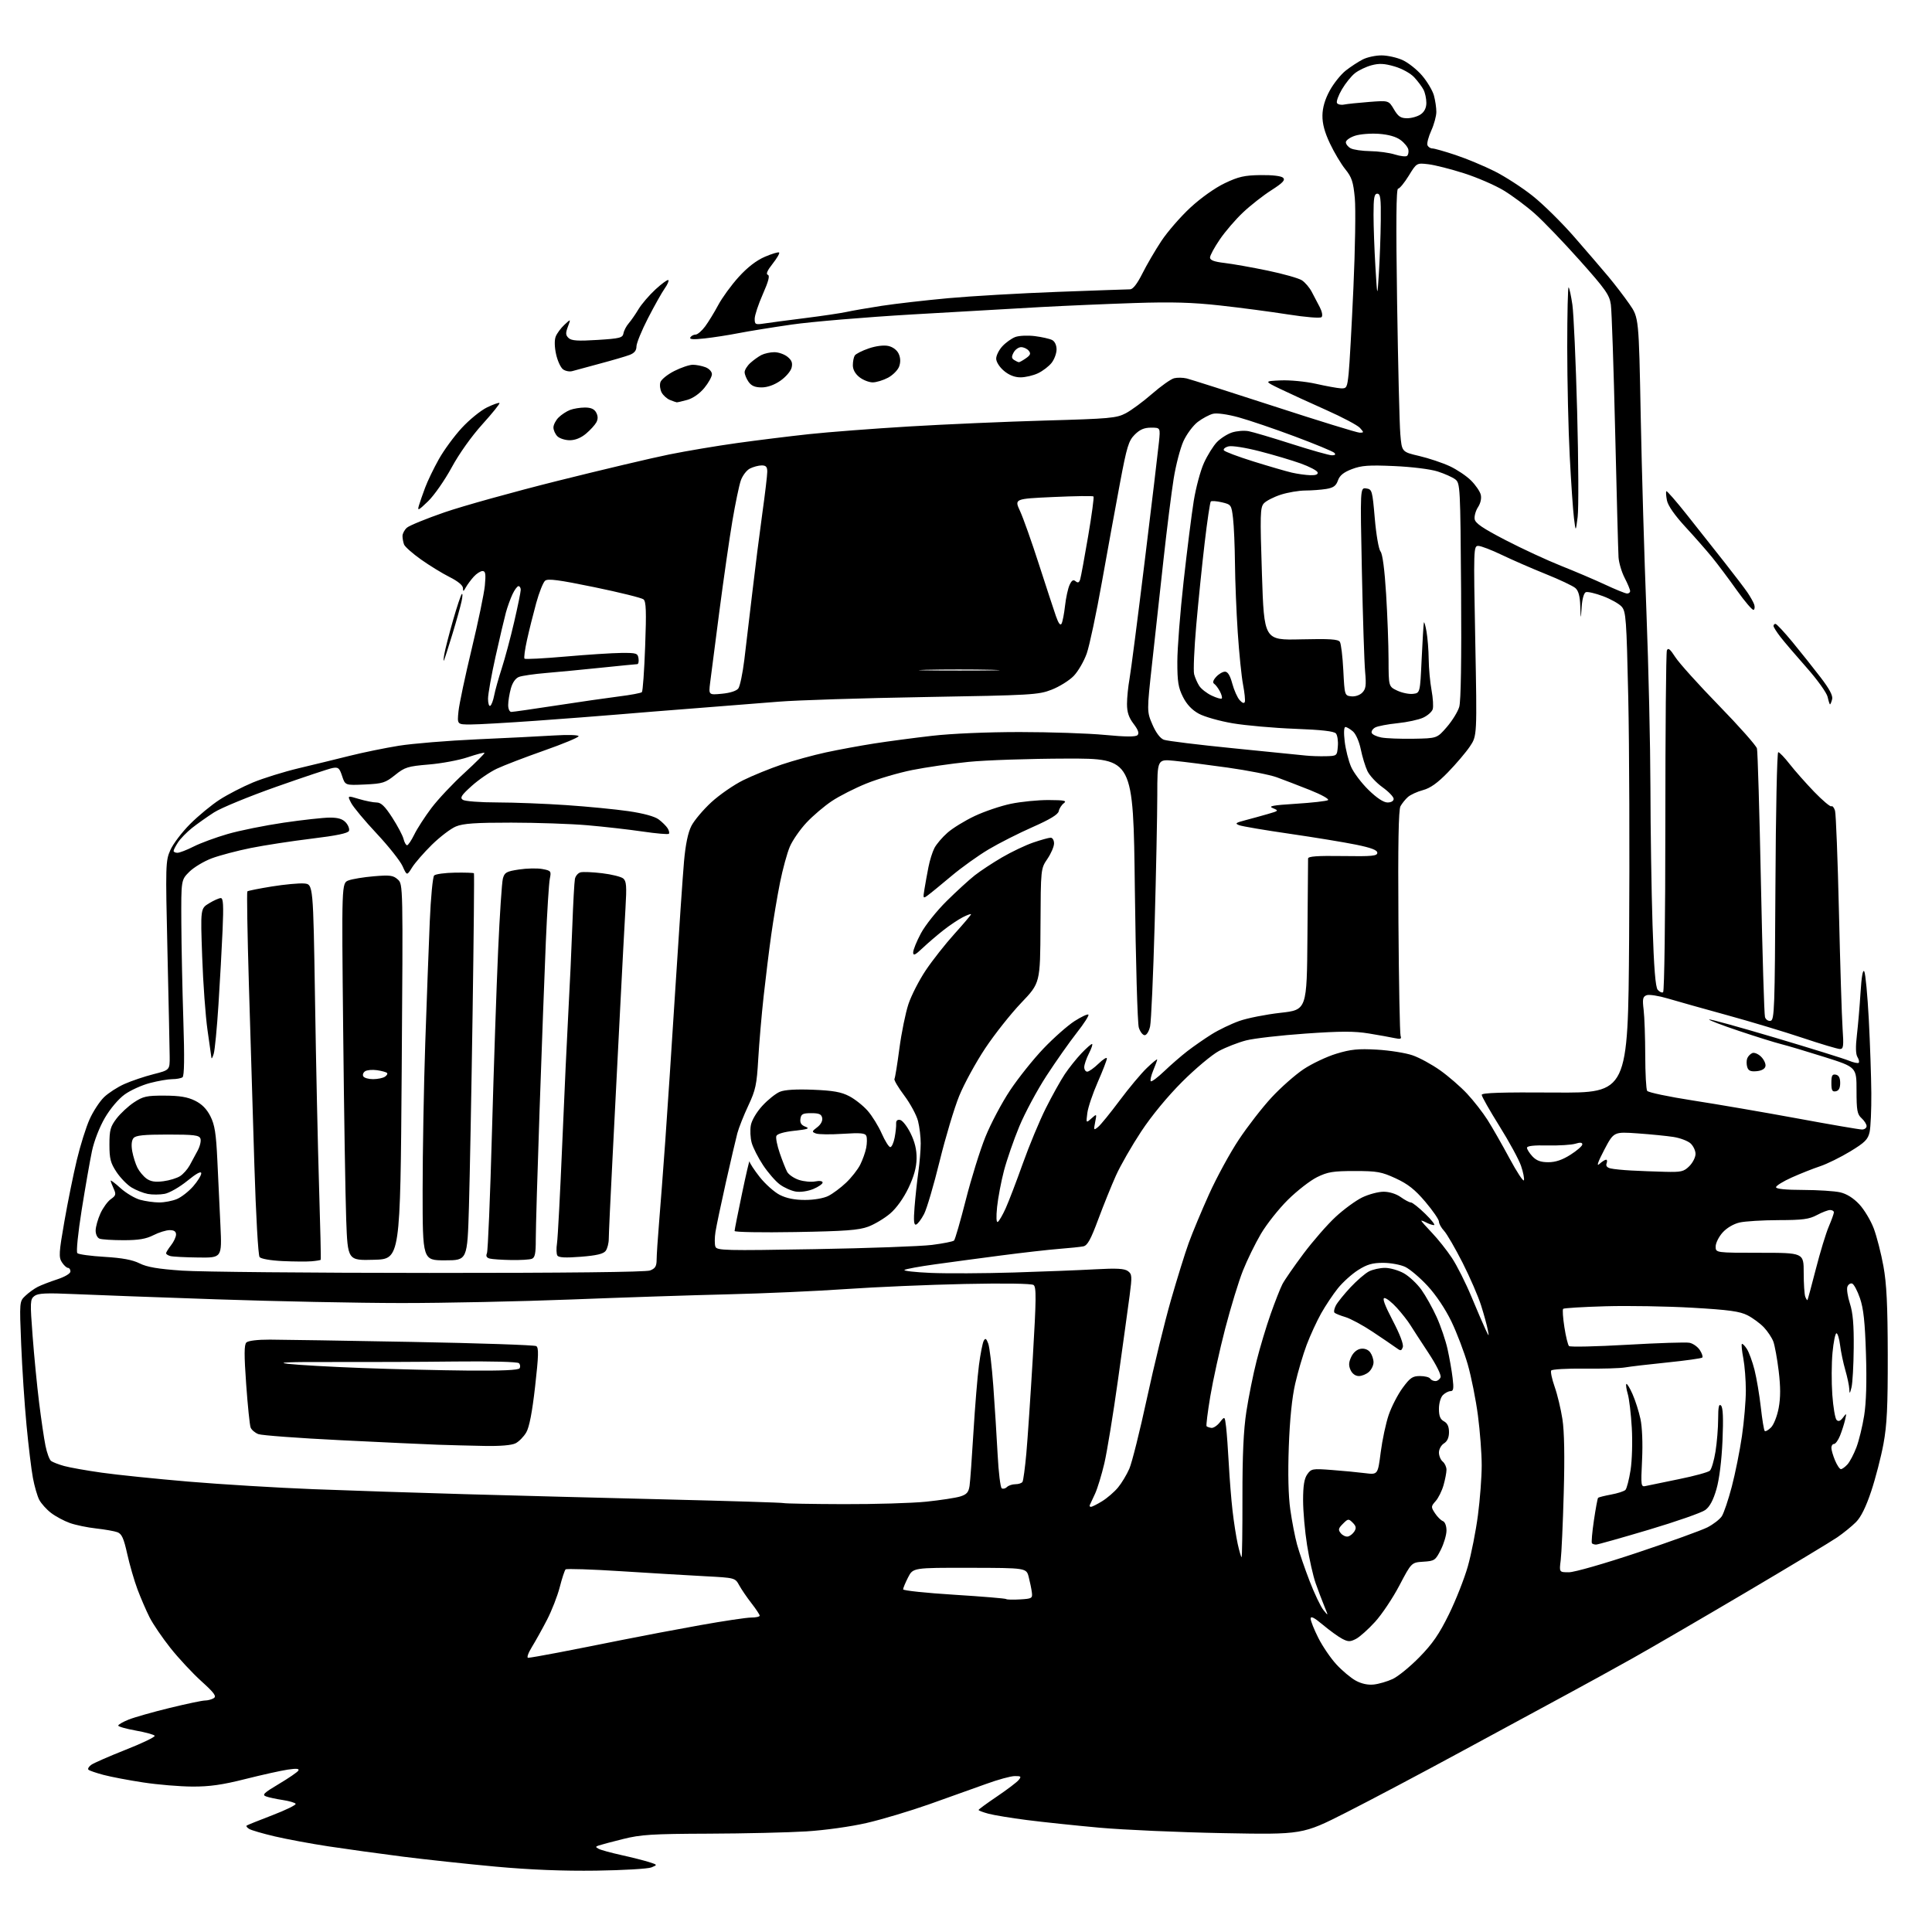 <?xml version="1.0" encoding="UTF-8" standalone="no"?>
<svg 
  version="1.1" 
  xmlns="http://www.w3.org/2000/svg" 
  xmlns:xlink="http://www.w3.org/1999/xlink" 
  xmlns:svg="http://www.w3.org/2000/svg"
  xmlns:rdf="http://www.w3.org/1999/02/22-rdf-syntax-ns#"
  xmlns:cc="http://creativecommons.org/ns#"
  xmlns:dc="http://purl.org/dc/elements/1.1/"
  viewBox="0 0 768 768"
  width="768"
  height="768"
>
<style>svg {background-color: white; }</style>"
<path stroke="none" fill="black" fill-rule="evenodd" d="M237.00,743.61C223.83,743.79 210.84,743.27 197.00,742.01C185.72,740.97 169.07,739.18 160.00,738.03C150.93,736.87 137.72,735.04 130.66,733.97C123.60,732.90 113.92,731.10 109.16,729.98C104.40,728.86 99.84,727.53 99.03,727.02C98.22,726.52 97.77,725.93 98.03,725.71C98.29,725.49 102.89,723.63 108.26,721.58C113.63,719.52 117.79,717.48 117.52,717.03C117.25,716.59 114.93,715.92 112.38,715.53C109.83,715.15 106.84,714.51 105.75,714.10C104.08,713.49 104.89,712.70 110.83,709.17C114.72,706.86 118.21,704.47 118.59,703.85C119.09,703.05 117.90,702.93 114.39,703.45C111.70,703.85 104.10,705.54 97.50,707.20C88.41,709.50 83.31,710.22 76.50,710.19C71.55,710.17 62.78,709.44 57.00,708.56C51.22,707.69 44.09,706.33 41.15,705.55C38.20,704.77 35.50,703.84 35.15,703.48C34.79,703.13 35.29,702.26 36.25,701.56C37.20,700.86 43.39,698.15 49.99,695.54C56.59,692.94 61.77,690.44 61.49,689.99C61.22,689.54 57.84,688.62 54.00,687.93C50.15,687.24 47.00,686.35 47.00,685.95C47.00,685.55 48.87,684.47 51.15,683.56C53.43,682.65 60.73,680.57 67.37,678.95C74.01,677.33 80.36,675.99 81.47,675.98C82.59,675.98 84.16,675.55 84.98,675.04C86.16,674.29 85.16,672.93 80.04,668.30C76.51,665.11 70.99,659.18 67.77,655.13C64.55,651.07 60.81,645.59 59.47,642.94C58.13,640.29 55.97,635.29 54.66,631.81C53.36,628.34 51.52,621.99 50.57,617.69C49.19,611.48 48.40,609.73 46.67,609.08C45.48,608.64 41.68,607.97 38.23,607.59C34.78,607.21 30.08,606.24 27.80,605.43C25.51,604.62 22.14,602.82 20.32,601.43C18.49,600.04 16.37,597.67 15.59,596.18C14.82,594.68 13.69,590.77 13.08,587.48C12.46,584.19 11.32,574.75 10.54,566.50C9.75,558.25 8.80,543.81 8.42,534.42C7.72,517.34 7.72,517.34 10.11,515.08C11.42,513.84 13.62,512.25 15.00,511.55C16.38,510.85 19.86,509.50 22.75,508.56C25.81,507.55 28.00,506.25 28.00,505.42C28.00,504.64 27.56,504.00 27.02,504.00C26.49,504.00 25.39,502.99 24.59,501.75C23.31,499.75 23.42,497.94 25.60,485.50C26.94,477.80 29.17,466.81 30.55,461.07C31.92,455.34 34.20,448.08 35.61,444.94C37.02,441.80 39.60,437.85 41.34,436.16C43.08,434.48 46.75,432.10 49.50,430.89C52.25,429.67 57.42,427.92 61.00,427.01C67.50,425.36 67.50,425.36 67.45,419.93C67.42,416.94 67.03,398.27 66.57,378.44C65.77,343.71 65.81,342.22 67.72,337.91C68.80,335.45 72.35,330.78 75.59,327.54C78.84,324.29 84.09,319.96 87.28,317.90C90.46,315.84 96.41,312.77 100.51,311.06C104.60,309.36 112.80,306.81 118.73,305.39C124.65,303.98 133.78,301.76 139.00,300.45C144.22,299.14 153.00,297.34 158.50,296.45C164.00,295.57 177.95,294.42 189.50,293.90C201.05,293.39 214.89,292.69 220.25,292.36C225.74,292.02 230.00,292.15 230.00,292.65C230.00,293.14 223.81,295.72 216.25,298.37C208.69,301.03 200.25,304.27 197.50,305.57C194.75,306.86 190.25,309.95 187.50,312.43C183.37,316.15 182.76,317.11 184.00,317.95C184.82,318.51 190.98,318.98 197.67,318.98C204.36,318.99 216.74,319.47 225.17,320.05C233.60,320.62 244.73,321.71 249.90,322.46C255.76,323.32 260.25,324.54 261.82,325.72C263.21,326.75 264.81,328.34 265.39,329.25C265.96,330.16 266.18,331.15 265.88,331.45C265.58,331.75 260.87,331.34 255.42,330.54C249.96,329.74 240.10,328.62 233.50,328.05C226.90,327.48 213.27,327.02 203.22,327.01C188.99,327.00 184.11,327.34 181.22,328.54C179.17,329.39 174.89,332.66 171.69,335.79C168.50,338.93 164.96,343.00 163.82,344.82C161.75,348.15 161.75,348.15 160.03,344.32C159.08,342.22 154.45,336.38 149.73,331.34C145.01,326.31 140.45,320.84 139.60,319.20C138.06,316.21 138.06,316.21 142.69,317.61C145.23,318.37 148.38,319.00 149.68,319.00C151.47,319.00 152.98,320.45 155.91,324.98C158.03,328.27 160.06,332.09 160.41,333.48C160.75,334.87 161.39,336.00 161.82,336.00C162.25,336.00 163.53,334.09 164.68,331.75C165.82,329.41 168.88,324.67 171.48,321.22C174.09,317.76 179.98,311.49 184.59,307.28C189.19,303.06 192.79,299.46 192.59,299.26C192.40,299.06 189.41,299.85 185.96,301.01C182.51,302.18 175.55,303.48 170.49,303.90C162.07,304.61 160.92,304.97 157.04,308.09C153.17,311.20 152.12,311.52 145.01,311.85C137.22,312.20 137.22,312.20 136.00,308.50C134.93,305.25 134.46,304.87 132.14,305.31C130.69,305.59 120.64,308.94 109.82,312.76C98.99,316.58 87.87,321.16 85.10,322.93C82.33,324.71 78.37,327.51 76.31,329.15C74.24,330.80 71.75,333.35 70.78,334.82C69.81,336.29 69.01,337.84 69.01,338.25C69.00,338.66 69.69,339.00 70.53,339.00C71.38,339.00 74.28,337.88 76.98,336.51C79.68,335.14 85.76,332.90 90.50,331.53C95.24,330.15 105.28,328.13 112.81,327.02C120.34,325.92 128.57,325.01 131.10,325.01C134.40,325.00 136.19,325.55 137.47,326.96C138.44,328.04 139.01,329.54 138.72,330.29C138.36,331.22 133.74,332.19 123.85,333.38C115.96,334.34 105.10,336.01 99.72,337.09C94.34,338.17 87.37,340.01 84.22,341.18C81.07,342.36 77.04,344.78 75.25,346.56C72.00,349.80 72.00,349.80 72.08,366.65C72.13,375.92 72.49,393.40 72.88,405.50C73.37,420.47 73.26,427.73 72.55,428.23C71.97,428.64 70.13,428.98 68.46,428.98C66.79,428.99 62.80,429.68 59.60,430.52C56.40,431.35 51.89,433.39 49.58,435.05C47.12,436.82 43.85,440.67 41.70,444.35C39.57,447.99 37.41,453.54 36.56,457.56C35.75,461.38 33.92,471.88 32.48,480.89C30.99,490.26 30.25,497.65 30.75,498.15C31.24,498.64 36.10,499.30 41.56,499.62C48.56,500.04 52.68,500.80 55.48,502.21C58.43,503.69 62.81,504.44 72.48,505.10C79.64,505.59 123.81,506.00 170.64,506.01C224.56,506.03 256.74,505.67 258.39,505.04C260.46,504.25 261.00,503.38 261.02,500.77C261.03,498.97 261.46,492.32 261.99,486.00C262.52,479.68 263.63,465.05 264.46,453.50C265.29,441.95 267.10,414.50 268.49,392.50C269.88,370.50 271.42,347.95 271.91,342.39C272.51,335.69 273.49,330.95 274.84,328.31C275.96,326.13 279.52,321.90 282.75,318.92C285.99,315.94 291.70,311.99 295.45,310.14C299.19,308.30 306.06,305.50 310.70,303.93C315.35,302.36 323.28,300.18 328.32,299.09C333.37,298.00 342.00,296.41 347.50,295.55C353.00,294.69 363.35,293.32 370.49,292.50C378.19,291.61 392.40,291.00 405.34,291.00C417.35,291.00 432.57,291.51 439.16,292.14C447.53,292.93 451.44,292.96 452.18,292.22C452.91,291.49 452.45,290.14 450.62,287.74C448.70,285.22 448.00,283.12 448.00,279.84C448.00,277.38 448.45,272.92 448.99,269.93C449.53,266.95 452.26,245.82 455.05,223.00C457.85,200.18 460.39,178.91 460.70,175.75C461.28,170.00 461.28,170.00 457.56,170.00C454.84,170.00 453.11,170.74 451.08,172.77C448.64,175.21 447.94,177.49 445.21,192.02C443.50,201.08 440.28,218.76 438.04,231.30C435.81,243.84 433.09,256.64 432.00,259.75C430.91,262.85 428.57,266.88 426.81,268.70C425.05,270.52 421.10,272.97 418.05,274.16C412.78,276.21 410.20,276.36 367.50,277.09C342.75,277.51 316.65,278.34 309.50,278.93C302.35,279.52 287.73,280.68 277.00,281.50C266.27,282.33 252.10,283.46 245.50,284.03C238.90,284.59 224.28,285.71 213.00,286.52C201.72,287.32 190.07,287.99 187.11,287.99C181.72,288.00 181.72,288.00 182.26,282.73C182.56,279.82 184.92,268.69 187.50,257.98C190.08,247.26 192.44,235.91 192.74,232.75C193.17,228.12 192.99,227.00 191.81,227.00C191.01,227.00 189.43,228.01 188.31,229.25C187.19,230.49 185.78,232.40 185.17,233.50C184.22,235.22 184.06,235.26 184.03,233.77C184.01,232.69 182.01,231.03 178.75,229.40C175.86,227.95 170.74,224.81 167.37,222.42C164.00,220.03 160.96,217.34 160.62,216.45C160.28,215.56 160.00,214.04 160.00,213.07C160.00,212.10 160.79,210.62 161.75,209.77C162.71,208.92 169.42,206.17 176.66,203.67C183.89,201.17 204.14,195.53 221.66,191.15C239.17,186.77 259.12,182.05 266.00,180.66C272.88,179.27 285.02,177.23 293.00,176.12C300.98,175.01 313.80,173.42 321.50,172.59C329.20,171.76 347.20,170.38 361.50,169.52C375.80,168.66 400.10,167.61 415.50,167.17C441.16,166.45 443.83,166.21 447.50,164.28C449.70,163.13 454.41,159.65 457.97,156.55C461.52,153.46 465.46,150.67 466.72,150.36C467.97,150.04 470.24,150.08 471.75,150.44C473.26,150.81 488.94,155.81 506.59,161.55C524.24,167.30 539.50,172.00 540.50,172.00C542.22,172.00 542.22,171.90 540.58,170.08C539.62,169.03 533.59,165.83 527.17,162.98C520.75,160.12 512.58,156.37 509.00,154.65C502.50,151.51 502.50,151.51 509.11,151.21C512.78,151.05 519.00,151.65 523.11,152.57C527.17,153.49 531.62,154.29 532.99,154.37C535.32,154.49 535.52,154.11 536.11,148.50C536.45,145.20 537.31,129.88 538.00,114.46C538.70,99.04 538.95,82.97 538.56,78.74C537.95,72.27 537.36,70.47 534.78,67.28C533.10,65.20 530.36,60.60 528.68,57.05C526.55,52.55 525.65,49.18 525.69,45.90C525.74,42.74 526.69,39.50 528.58,36.03C530.13,33.18 533.00,29.60 534.95,28.06C536.90,26.53 539.94,24.54 541.70,23.64C543.46,22.74 546.84,22.01 549.20,22.02C551.57,22.03 555.33,22.87 557.56,23.89C559.79,24.90 563.28,27.67 565.31,30.05C567.34,32.43 569.45,35.97 570.00,37.93C570.54,39.90 570.98,42.85 570.97,44.50C570.96,46.15 570.05,49.50 568.94,51.94C567.84,54.38 567.16,56.97 567.43,57.69C567.71,58.41 568.58,59.00 569.35,59.00C570.13,59.00 574.31,60.18 578.64,61.63C582.96,63.07 589.92,65.97 594.11,68.07C598.30,70.17 605.11,74.58 609.26,77.88C613.41,81.17 620.85,88.51 625.80,94.19C630.74,99.86 636.86,106.97 639.39,110.00C641.92,113.03 645.67,117.92 647.73,120.89C651.46,126.27 651.46,126.27 652.21,165.39C652.63,186.90 653.65,222.05 654.49,243.50C655.32,264.95 656.03,296.23 656.07,313.00C656.10,329.77 656.48,354.40 656.91,367.71C657.46,384.77 658.07,392.38 658.96,393.45C659.66,394.29 660.63,394.73 661.11,394.43C661.61,394.12 662.00,364.82 662.00,327.02C662.00,290.25 662.28,259.44 662.61,258.56C663.08,257.35 663.89,257.99 665.97,261.23C667.48,263.58 675.28,272.24 683.30,280.47C691.33,288.71 698.13,296.39 698.42,297.53C698.71,298.68 699.42,322.77 700.00,351.06C700.58,379.35 701.30,403.31 701.61,404.31C701.92,405.31 702.91,405.97 703.84,405.79C705.36,405.50 705.52,400.98 705.76,352.24C705.90,322.96 706.40,299.00 706.87,299.00C707.35,299.00 709.40,301.14 711.43,303.75C713.47,306.36 717.85,311.31 721.16,314.75C724.48,318.18 727.55,320.78 727.98,320.51C728.42,320.24 729.08,321.03 729.45,322.26C729.82,323.49 730.52,341.60 731.01,362.50C731.49,383.40 732.14,404.21 732.45,408.75C732.94,415.91 732.80,417.00 731.40,417.00C730.51,417.00 723.87,415.02 716.64,412.60C709.41,410.18 695.85,406.09 686.50,403.53C677.15,400.96 666.54,397.98 662.92,396.90C659.29,395.82 655.53,395.24 654.54,395.62C653.03,396.20 652.85,397.09 653.37,401.40C653.71,404.21 653.99,412.35 654.01,419.50C654.02,426.65 654.36,433.01 654.77,433.63C655.17,434.26 663.38,435.98 673.00,437.47C682.62,438.95 701.26,442.16 714.41,444.58C727.56,447.01 739.15,449.00 740.16,449.00C741.17,449.00 742.00,448.39 742.00,447.65C742.00,446.92 741.10,445.50 740.00,444.50C738.27,442.94 738.00,441.42 738.00,433.45C738.00,424.21 738.00,424.21 725.25,420.18C718.24,417.97 710.48,415.65 708.00,415.04C705.52,414.42 697.98,412.07 691.24,409.80C684.49,407.54 679.17,405.50 679.40,405.26C679.64,405.02 691.46,408.29 705.67,412.51C719.88,416.74 733.03,420.83 734.90,421.61C736.78,422.39 738.56,422.77 738.87,422.47C739.17,422.16 738.95,421.14 738.37,420.20C737.67,419.08 737.59,416.11 738.14,411.50C738.59,407.65 739.25,400.03 739.59,394.57C739.99,388.16 740.52,385.18 741.08,386.18C741.56,387.03 742.36,395.55 742.87,405.11C743.37,414.68 743.83,427.90 743.88,434.50C743.93,441.10 743.62,448.07 743.20,450.00C742.54,452.96 741.34,454.16 735.46,457.73C731.63,460.05 726.25,462.70 723.50,463.61C720.75,464.52 715.69,466.53 712.25,468.07C708.81,469.61 706.00,471.35 706.00,471.94C706.00,472.62 709.84,473.01 716.75,473.02C722.66,473.04 729.30,473.46 731.50,473.97C734.10,474.57 736.76,476.24 739.11,478.75C741.09,480.88 743.68,485.21 744.87,488.38C746.05,491.55 747.78,498.27 748.69,503.32C749.96,510.30 750.37,518.72 750.41,538.50C750.45,559.23 750.10,566.43 748.70,574.00C747.73,579.23 745.54,587.69 743.83,592.81C741.76,599.02 739.75,603.10 737.77,605.07C736.15,606.70 732.81,609.41 730.37,611.09C727.92,612.78 711.65,622.58 694.21,632.88C676.77,643.18 656.42,655.02 649.00,659.18C641.58,663.34 629.88,669.77 623.00,673.48C616.12,677.18 597.45,687.30 581.50,695.95C565.55,704.61 544.69,715.65 535.14,720.49C517.78,729.29 517.78,729.29 486.14,728.70C468.74,728.37 446.62,727.40 437.00,726.53C427.38,725.66 414.40,724.29 408.17,723.49C401.94,722.69 395.07,721.56 392.92,720.98C390.76,720.40 389.00,719.73 389.00,719.49C389.00,719.25 392.28,716.85 396.28,714.15C400.28,711.45 404.16,708.51 404.90,707.62C406.09,706.19 405.91,706.00 403.37,706.02C401.79,706.03 396.68,707.43 392.00,709.14C387.32,710.84 377.20,714.46 369.50,717.18C361.80,719.90 350.55,723.27 344.50,724.66C338.17,726.12 327.98,727.54 320.50,728.01C313.35,728.45 295.87,728.86 281.67,728.91C259.21,728.99 254.77,729.27 247.67,731.04C243.17,732.16 238.82,733.32 238.00,733.61C236.67,734.08 236.67,734.23 238.00,734.95C238.82,735.40 242.88,736.51 247.00,737.42C251.12,738.33 256.06,739.58 257.96,740.19C261.43,741.30 261.43,741.30 258.96,742.32C257.61,742.88 247.72,743.46 237.00,743.61zM546.11,669.62C548.09,669.41 551.47,668.42 553.61,667.43C555.75,666.44 560.54,662.53 564.25,658.74C569.47,653.41 572.13,649.54 575.99,641.67C578.73,636.08 582.11,627.51 583.49,622.64C584.87,617.76 586.68,608.62 587.50,602.33C588.33,596.04 589.00,587.12 589.00,582.50C589.00,577.88 588.33,568.96 587.50,562.67C586.68,556.38 584.85,547.24 583.45,542.36C582.04,537.49 579.12,529.81 576.95,525.30C574.55,520.34 570.83,514.77 567.49,511.17C564.47,507.90 560.46,504.50 558.59,503.61C556.73,502.73 552.77,502.00 549.79,502.00C545.57,502.00 543.41,502.62 539.87,504.87C537.39,506.44 533.77,509.70 531.83,512.12C529.90,514.53 526.90,519.02 525.17,522.10C523.44,525.19 520.85,530.81 519.42,534.60C517.99,538.40 515.94,545.33 514.87,550.00C513.59,555.57 512.71,564.21 512.32,575.07C511.93,585.76 512.14,594.64 512.91,600.07C513.56,604.71 514.78,610.98 515.61,614.00C516.44,617.02 518.68,623.55 520.59,628.50C522.50,633.45 524.96,638.62 526.07,640.00C528.09,642.50 528.09,642.50 526.45,638.50C525.54,636.30 523.99,632.17 522.98,629.33C521.98,626.49 520.45,619.69 519.58,614.21C518.71,608.74 518.00,600.70 518.00,596.35C518.00,590.62 518.45,587.80 519.65,586.08C521.23,583.84 521.69,583.75 529.40,584.34C533.86,584.67 539.80,585.24 542.60,585.60C547.71,586.24 547.71,586.24 548.85,577.32C549.48,572.42 550.91,565.72 552.03,562.45C553.15,559.18 555.63,554.36 557.54,551.75C560.52,547.68 561.51,547.00 564.45,547.00C566.34,547.00 568.16,547.45 568.50,548.00C568.84,548.55 569.78,549.00 570.59,549.00C571.40,549.00 572.32,548.32 572.64,547.49C572.98,546.60 570.97,542.55 567.79,537.74C564.80,533.21 561.57,528.23 560.60,526.67C559.64,525.11 557.25,522.07 555.31,519.92C553.36,517.76 551.14,516.00 550.36,516.00C549.40,516.00 550.43,518.81 553.62,524.92C556.52,530.47 558.03,534.47 557.63,535.53C557.02,537.11 556.82,537.11 554.74,535.59C553.51,534.69 549.35,531.87 545.50,529.31C541.65,526.75 536.84,524.17 534.82,523.56C532.79,522.96 530.84,522.17 530.49,521.82C530.13,521.46 530.39,520.15 531.05,518.90C531.72,517.65 534.33,514.42 536.85,511.72C539.37,509.03 542.67,506.19 544.17,505.41C545.67,504.64 548.55,504.00 550.56,504.00C552.58,504.00 555.95,504.97 558.05,506.15C560.15,507.33 563.28,510.26 565.00,512.65C566.72,515.05 569.46,519.94 571.08,523.52C572.71,527.11 574.66,532.84 575.42,536.27C576.18,539.70 577.09,544.86 577.43,547.75C577.95,551.98 577.78,553.00 576.61,553.00C575.80,553.00 574.44,553.71 573.57,554.57C572.68,555.46 572.00,557.83 572.00,560.04C572.00,562.91 572.53,564.21 574.00,565.00C575.37,565.73 576.00,567.09 576.00,569.29C576.00,571.44 575.33,572.94 574.00,573.77C572.90,574.45 572.00,576.08 572.00,577.39C572.00,578.69 572.67,580.32 573.50,581.00C574.33,581.68 575.00,583.15 575.00,584.26C575.00,585.36 574.47,588.12 573.83,590.38C573.19,592.65 571.77,595.50 570.69,596.71C568.82,598.82 568.80,599.05 570.42,601.52C571.35,602.94 572.77,604.36 573.56,604.66C574.40,604.98 575.00,606.55 575.00,608.40C575.00,610.14 573.99,613.58 572.75,616.04C570.61,620.27 570.26,620.52 565.79,620.80C561.08,621.11 561.08,621.11 556.29,630.23C553.66,635.25 549.30,641.77 546.60,644.72C543.91,647.68 540.50,650.73 539.02,651.49C536.71,652.68 535.93,652.68 533.56,651.45C532.03,650.66 528.59,648.16 525.89,645.91C522.40,642.98 521.00,642.28 521.00,643.44C521.00,644.33 522.38,647.78 524.06,651.11C525.74,654.44 528.98,659.19 531.26,661.66C533.54,664.13 537.00,667.03 538.95,668.09C541.23,669.33 543.80,669.88 546.11,669.62zM209.95,659.00C210.58,659.00 215.92,658.07 221.80,656.94C227.69,655.81 239.03,653.57 247.00,651.96C254.97,650.36 269.10,647.68 278.39,646.02C287.67,644.36 296.79,643.00 298.64,643.00C300.49,643.00 302.00,642.66 301.99,642.25C301.98,641.84 300.52,639.63 298.74,637.34C296.96,635.06 294.76,631.84 293.86,630.20C292.21,627.21 292.21,627.21 280.36,626.58C273.84,626.24 258.82,625.34 247.00,624.59C235.18,623.83 225.20,623.51 224.83,623.86C224.46,624.21 223.41,627.39 222.51,630.91C221.60,634.44 219.32,640.29 217.44,643.91C215.57,647.54 212.85,652.41 211.41,654.75C209.96,657.11 209.31,659.00 209.95,659.00zM405.46,635.79C410.19,635.52 410.48,635.35 410.18,633.00C410.01,631.62 409.44,628.87 408.93,626.89C408.00,623.27 408.00,623.27 385.47,623.23C362.95,623.19 362.95,623.19 360.97,627.05C359.89,629.18 359.00,631.31 359.00,631.79C359.00,632.27 368.11,633.24 379.25,633.93C390.39,634.63 399.71,635.40 399.96,635.65C400.22,635.89 402.69,635.96 405.46,635.79zM623.67,625.00C625.85,625.00 637.84,621.56 651.02,617.15C663.94,612.84 676.41,608.33 678.74,607.14C681.06,605.95 683.63,603.96 684.45,602.72C685.26,601.48 687.04,596.20 688.41,590.98C689.78,585.77 691.60,576.72 692.45,570.87C693.30,565.03 694.00,556.87 694.00,552.76C694.00,548.64 693.55,542.89 693.00,539.97C692.44,537.06 692.18,534.49 692.42,534.25C692.65,534.02 693.53,534.88 694.38,536.18C695.23,537.47 696.60,541.22 697.44,544.51C698.27,547.81 699.40,554.50 699.95,559.39C700.49,564.28 701.19,568.53 701.50,568.83C701.80,569.14 702.94,568.51 704.02,567.43C705.11,566.33 706.46,562.90 707.06,559.66C707.82,555.51 707.82,551.30 707.05,544.94C706.45,540.04 705.49,534.79 704.92,533.27C704.34,531.74 702.66,529.22 701.19,527.66C699.71,526.10 696.78,523.93 694.69,522.86C691.61,521.28 687.36,520.69 672.69,519.84C662.68,519.27 647.17,519.00 638.22,519.26C629.27,519.51 621.69,519.98 621.38,520.28C621.07,520.59 621.29,523.88 621.87,527.58C622.44,531.29 623.27,534.66 623.71,535.08C624.14,535.51 634.52,535.27 646.77,534.57C659.02,533.86 670.19,533.50 671.58,533.77C672.98,534.04 674.83,535.34 675.70,536.66C676.56,537.98 677.01,539.33 676.68,539.65C676.36,539.98 670.11,540.85 662.79,541.60C655.48,542.34 647.92,543.23 646.00,543.57C644.08,543.92 636.80,544.13 629.84,544.05C622.88,543.97 616.92,544.31 616.62,544.81C616.31,545.31 616.93,548.22 618.00,551.27C619.08,554.32 620.47,560.12 621.09,564.15C621.84,568.99 622.02,578.98 621.61,593.49C621.28,605.60 620.73,617.64 620.40,620.25C619.80,625.00 619.80,625.00 623.67,625.00zM493.55,619.00C493.76,619.00 493.91,608.31 493.89,595.25C493.87,578.36 494.32,568.49 495.46,561.07C496.34,555.34 498.16,546.27 499.52,540.93C500.87,535.59 503.38,527.23 505.10,522.36C506.82,517.49 508.91,512.16 509.76,510.51C510.60,508.87 514.38,503.41 518.15,498.37C521.92,493.34 527.66,486.75 530.92,483.74C534.17,480.72 538.94,477.24 541.51,475.99C544.09,474.75 547.91,473.73 550.00,473.73C552.29,473.73 555.01,474.58 556.81,475.86C558.46,477.04 560.28,478.00 560.87,478.00C561.45,478.00 564.01,480.02 566.55,482.50C569.10,484.98 570.66,487.00 570.03,487.00C569.39,487.00 568.00,486.53 566.93,485.96C565.87,485.40 565.00,485.09 565.00,485.29C565.00,485.48 566.91,487.64 569.25,490.08C571.59,492.53 575.14,497.00 577.14,500.02C579.15,503.04 582.66,510.01 584.94,515.51C587.23,521.00 589.74,526.85 590.53,528.50C591.96,531.50 591.96,531.50 591.39,528.50C591.08,526.85 589.91,522.58 588.78,519.00C587.66,515.42 584.34,507.76 581.40,501.96C578.45,496.17 575.14,490.45 574.02,489.26C572.91,488.06 572.00,486.42 572.00,485.60C572.00,484.78 569.56,481.24 566.59,477.73C562.46,472.86 559.67,470.66 554.84,468.43C549.17,465.81 547.44,465.50 538.50,465.50C529.93,465.50 527.79,465.85 523.56,467.93C520.84,469.27 515.63,473.32 511.97,476.93C508.32,480.54 503.48,486.65 501.22,490.50C498.96,494.35 495.74,500.92 494.08,505.11C492.41,509.29 489.25,519.64 487.04,528.11C484.84,536.57 482.18,548.67 481.12,555.00C480.06,561.33 479.39,566.70 479.63,566.95C479.86,567.19 480.72,567.49 481.53,567.61C482.33,567.73 483.87,566.72 484.93,565.36C486.86,562.90 486.86,562.90 487.39,567.20C487.67,569.57 488.16,576.23 488.47,582.00C488.78,587.77 489.44,596.10 489.95,600.50C490.45,604.90 491.38,610.86 492.01,613.75C492.65,616.64 493.34,619.00 493.55,619.00zM634.47,614.00C633.84,614.00 633.11,613.77 632.83,613.50C632.55,613.22 632.90,609.12 633.60,604.40C634.30,599.67 635.05,595.62 635.27,595.40C635.49,595.18 637.80,594.60 640.42,594.11C643.03,593.63 645.60,592.80 646.13,592.27C646.65,591.75 647.57,588.21 648.17,584.41C648.77,580.57 648.99,573.06 648.66,567.50C648.34,562.00 647.62,555.95 647.05,554.07C646.49,552.18 646.25,550.42 646.50,550.16C646.76,549.90 647.87,551.71 648.96,554.19C650.06,556.66 651.47,561.10 652.11,564.07C652.80,567.28 653.06,573.81 652.75,580.30C652.24,590.99 652.27,591.15 654.37,590.67C655.54,590.40 661.45,589.18 667.50,587.96C673.55,586.74 679.04,585.23 679.70,584.62C680.36,584.00 681.36,580.58 681.94,577.00C682.51,573.42 682.99,567.60 682.99,564.05C683.00,559.24 683.29,557.89 684.14,558.74C684.92,559.52 685.10,563.78 684.72,572.69C684.38,580.53 683.46,587.98 682.33,591.90C681.08,596.28 679.68,598.91 677.89,600.24C676.45,601.31 666.35,604.84 655.44,608.09C644.53,611.34 635.09,614.00 634.47,614.00zM535.80,610.79C536.62,610.63 537.78,609.72 538.38,608.77C539.22,607.43 539.07,606.64 537.73,605.30C536.08,603.65 535.88,603.67 533.83,605.73C531.99,607.56 531.87,608.13 532.99,609.49C533.72,610.37 534.98,610.95 535.80,610.79zM433.67,598.99C434.12,598.99 436.14,597.98 438.14,596.74C440.14,595.51 442.96,593.07 444.41,591.33C445.86,589.59 447.89,586.21 448.93,583.83C449.97,581.45 453.11,568.88 455.92,555.89C458.72,542.91 463.01,525.36 465.44,516.89C467.87,508.43 471.05,498.18 472.52,494.13C473.98,490.08 477.65,481.30 480.66,474.63C483.68,467.96 488.99,458.21 492.48,452.98C495.96,447.74 501.80,440.22 505.45,436.28C509.10,432.33 514.83,427.28 518.17,425.04C521.52,422.81 527.40,420.02 531.24,418.86C536.96,417.12 539.87,416.83 547.36,417.25C552.39,417.54 558.75,418.55 561.50,419.50C564.25,420.44 569.20,423.14 572.50,425.49C575.80,427.83 580.62,432.01 583.20,434.78C585.79,437.55 589.43,442.22 591.30,445.16C593.17,448.10 597.10,454.97 600.04,460.44C602.97,465.90 605.56,469.83 605.78,469.17C606.00,468.51 605.49,465.94 604.64,463.46C603.80,460.98 599.93,453.86 596.05,447.65C592.17,441.44 589.00,435.85 589.00,435.22C589.00,434.40 597.00,434.15 618.09,434.30C647.17,434.50 647.17,434.50 647.60,373.00C647.83,339.18 647.68,296.13 647.26,277.35C646.56,245.92 646.35,243.04 644.61,241.13C643.58,239.98 640.24,238.11 637.20,236.98C634.17,235.84 631.10,235.13 630.39,235.40C629.64,235.69 628.95,238.10 628.74,241.20C628.37,246.50 628.37,246.50 628.18,240.90C628.06,237.00 627.47,234.84 626.25,233.77C625.29,232.92 620.00,230.42 614.50,228.21C609.00,226.00 601.14,222.57 597.03,220.60C592.92,218.62 588.69,217.00 587.64,217.00C585.76,217.00 585.73,217.94 586.44,254.75C587.16,292.50 587.16,292.50 584.29,296.75C582.71,299.09 578.79,303.70 575.58,307.00C571.43,311.27 568.56,313.31 565.62,314.09C563.36,314.69 560.67,315.93 559.66,316.83C558.64,317.74 557.32,319.38 556.71,320.49C555.94,321.89 555.69,335.74 555.90,366.42C556.06,390.57 556.45,411.00 556.76,411.82C557.21,412.99 556.73,413.17 554.41,412.67C552.81,412.32 548.20,411.49 544.17,410.83C538.41,409.88 533.02,409.88 518.90,410.87C509.03,411.56 498.41,412.78 495.30,413.59C492.19,414.40 487.37,416.28 484.57,417.77C481.78,419.26 475.21,424.76 469.97,429.99C464.15,435.80 457.80,443.50 453.66,449.76C449.93,455.41 445.41,463.28 443.62,467.26C441.83,471.24 438.65,479.12 436.55,484.76C433.56,492.80 432.28,495.12 430.62,495.45C429.45,495.68 425.12,496.13 421.00,496.45C416.88,496.77 406.52,497.95 398.00,499.06C389.48,500.17 377.57,501.77 371.55,502.61C365.53,503.44 360.13,504.44 359.55,504.81C358.97,505.19 363.68,505.73 370.00,506.00C376.32,506.27 391.18,506.20 403.00,505.84C414.82,505.48 429.46,504.90 435.52,504.56C443.87,504.10 446.98,504.27 448.35,505.27C450.00,506.47 450.06,507.29 449.04,515.04C448.42,519.69 446.35,534.75 444.42,548.50C442.50,562.25 440.05,577.20 438.99,581.72C437.92,586.24 436.28,591.64 435.33,593.72C434.38,595.80 433.43,597.84 433.22,598.25C433.01,598.66 433.21,599.00 433.67,598.99zM335.21,597.92C347.70,597.96 362.55,597.52 368.21,596.94C373.87,596.35 379.95,595.42 381.72,594.87C384.28,594.07 385.03,593.22 385.41,590.68C385.67,588.93 386.37,579.24 386.97,569.15C387.58,559.06 388.56,547.13 389.15,542.65C389.74,538.17 390.59,533.83 391.04,533.00C391.69,531.80 392.06,532.02 392.83,534.06C393.37,535.47 394.28,543.12 394.86,551.06C395.44,559.00 396.21,571.24 396.58,578.27C396.94,585.29 397.68,591.30 398.21,591.63C398.74,591.96 399.68,591.72 400.29,591.11C400.90,590.50 402.41,590.00 403.64,590.00C404.87,590.00 406.14,589.58 406.46,589.06C406.78,588.55 407.46,583.49 407.98,577.81C408.49,572.14 409.65,554.96 410.56,539.62C411.94,516.23 411.99,511.59 410.85,510.80C410.04,510.23 399.17,510.07 383.50,510.40C369.20,510.70 348.05,511.61 336.50,512.41C324.95,513.22 303.80,514.17 289.50,514.51C275.20,514.85 247.07,515.78 227.00,516.57C206.93,517.35 176.55,517.99 159.50,517.98C142.45,517.97 109.38,517.30 86.00,516.50C62.62,515.70 37.20,514.77 29.50,514.42C18.34,513.92 15.13,514.07 13.68,515.18C11.98,516.49 11.93,517.49 12.96,531.04C13.56,538.99 14.72,550.90 15.54,557.50C16.36,564.10 17.49,571.83 18.07,574.67C18.64,577.52 19.65,580.25 20.30,580.75C20.96,581.24 23.30,582.15 25.50,582.76C27.70,583.37 34.45,584.57 40.50,585.42C46.55,586.28 62.07,587.87 75.00,588.97C87.93,590.06 110.20,591.41 124.50,591.97C138.80,592.53 166.03,593.42 185.00,593.96C203.97,594.50 239.97,595.44 265.00,596.05C290.02,596.66 310.95,597.31 311.50,597.50C312.05,597.69 322.72,597.88 335.21,597.92zM731.79,584.00C732.29,584.00 733.46,583.15 734.40,582.11C735.34,581.07 736.93,578.04 737.95,575.36C738.96,572.69 740.35,567.01 741.03,562.74C741.85,557.64 742.10,549.26 741.75,538.24C741.36,525.57 740.78,520.18 739.37,516.07C738.34,513.08 736.94,510.45 736.25,510.23C735.56,510.01 734.72,510.57 734.37,511.48C734.02,512.39 734.47,515.40 735.37,518.18C736.56,521.87 736.97,526.64 736.88,535.86C736.82,542.81 736.42,549.85 736.00,551.50C735.32,554.16 735.22,554.23 735.12,552.09C735.05,550.76 734.34,547.39 733.53,544.59C732.72,541.79 731.79,537.36 731.47,534.75C731.14,532.14 730.49,530.00 730.02,530.00C729.55,530.00 728.85,533.46 728.45,537.70C728.05,541.93 728.02,549.45 728.37,554.40C728.72,559.35 729.49,563.88 730.07,564.45C730.81,565.19 731.59,564.90 732.63,563.50C734.05,561.61 734.09,561.66 733.43,564.50C733.05,566.15 732.14,568.96 731.42,570.75C730.69,572.54 729.63,574.00 729.05,574.00C728.47,574.00 728.00,574.69 728.00,575.53C728.00,576.37 728.65,578.62 729.45,580.53C730.25,582.44 731.30,584.00 731.79,584.00zM192.50,574.78C187.00,574.68 178.68,574.46 174.00,574.30C169.32,574.13 151.92,573.33 135.32,572.50C118.72,571.68 104.04,570.59 102.70,570.08C101.37,569.57 99.98,568.39 99.62,567.45C99.26,566.51 98.47,558.79 97.86,550.29C97.02,538.56 97.04,534.56 97.93,533.67C98.63,532.96 102.33,532.51 107.30,532.52C111.81,532.53 137.19,532.94 163.70,533.43C190.21,533.92 212.47,534.67 213.17,535.10C214.19,535.73 214.10,538.89 212.72,551.10C211.56,561.39 210.41,567.32 209.19,569.41C208.20,571.11 206.29,573.05 204.95,573.73C203.40,574.52 198.83,574.90 192.50,574.78zM540.15,547.00C538.81,547.00 537.53,546.07 536.87,544.61C536.05,542.81 536.12,541.53 537.15,539.36C537.99,537.60 539.46,536.37 540.95,536.16C542.45,535.94 543.89,536.50 544.69,537.60C545.41,538.58 546.00,540.35 546.00,541.54C546.00,542.72 545.18,544.43 544.17,545.35C543.17,546.26 541.36,547.00 540.15,547.00zM186.19,544.83C199.47,544.94 206.10,544.65 206.55,543.91C206.92,543.31 206.80,542.40 206.29,541.89C205.74,541.34 195.21,541.06 180.92,541.22C167.49,541.38 145.47,541.46 132.00,541.42C114.72,541.36 109.56,541.58 114.50,542.15C118.35,542.60 131.62,543.35 144.00,543.81C156.38,544.28 175.36,544.73 186.19,544.83zM718.49,516.79C718.63,516.63 720.13,511.06 721.84,504.41C723.54,497.76 725.85,490.19 726.97,487.58C728.08,484.97 729.00,482.42 729.00,481.92C729.00,481.41 728.32,481.00 727.50,481.00C726.67,481.00 724.31,481.90 722.26,483.00C719.16,484.66 716.59,485.00 707.01,485.02C700.68,485.04 693.70,485.46 691.50,485.97C689.11,486.52 686.39,488.13 684.75,489.96C683.24,491.65 682.00,494.15 682.00,495.52C682.00,498.00 682.00,498.00 699.50,498.00C717.00,498.00 717.00,498.00 717.00,505.92C717.00,510.27 717.28,514.57 717.62,515.46C717.97,516.36 718.36,516.95 718.49,516.79zM123.87,501.38C122.02,501.54 116.83,501.51 112.34,501.30C107.60,501.08 103.77,500.41 103.19,499.71C102.63,499.02 101.73,483.12 101.11,463.00C100.50,443.48 99.52,411.14 98.93,391.15C98.34,371.16 98.07,354.60 98.33,354.34C98.58,354.09 102.95,353.21 108.05,352.39C113.14,351.57 118.92,351.03 120.90,351.20C124.50,351.50 124.50,351.50 125.23,397.50C125.62,422.80 126.35,456.32 126.84,472.00C127.33,487.68 127.62,500.63 127.49,500.79C127.36,500.95 125.73,501.22 123.87,501.38zM148.67,500.78C138.22,501.07 138.22,501.07 137.62,484.78C137.30,475.83 136.75,442.07 136.42,409.76C135.80,351.03 135.80,351.03 138.53,349.99C140.03,349.42 144.58,348.67 148.64,348.33C155.02,347.79 156.30,347.96 158.12,349.60C160.22,351.50 160.22,351.50 159.68,426.00C159.13,500.50 159.13,500.50 148.67,500.78zM176.89,501.00C168.00,501.00 168.00,501.00 168.00,473.25C168.00,457.99 168.47,431.55 169.05,414.50C169.63,397.45 170.44,375.74 170.84,366.27C171.24,356.79 172.03,348.57 172.58,348.02C173.14,347.46 176.87,346.95 180.86,346.89C184.85,346.83 188.24,346.94 188.40,347.14C188.56,347.34 188.32,372.48 187.86,403.00C187.41,433.52 186.75,468.06 186.41,479.75C185.78,501.00 185.78,501.00 176.89,501.00zM203.17,500.88C199.50,500.82 195.68,500.56 194.68,500.30C193.42,499.97 193.07,499.31 193.57,498.16C193.96,497.25 194.86,475.63 195.56,450.11C196.27,424.60 197.37,392.09 198.01,377.87C198.64,363.65 199.50,350.78 199.90,349.26C200.56,346.81 201.27,346.40 206.31,345.64C209.43,345.16 213.61,345.08 215.60,345.45C219.04,346.10 219.18,346.28 218.56,349.31C218.20,351.07 217.49,362.40 216.97,374.50C216.46,386.60 215.34,416.52 214.50,441.00C213.65,465.48 212.97,488.71 212.98,492.64C213.00,498.25 212.66,499.92 211.42,500.39C210.55,500.73 206.84,500.95 203.17,500.88zM78.86,499.88C73.71,499.82 68.71,499.56 67.75,499.31C66.79,499.06 66.01,498.55 66.02,498.18C66.03,497.80 66.92,496.38 68.00,495.00C69.08,493.62 69.97,491.71 69.98,490.75C69.99,489.54 69.22,489.00 67.46,489.00C66.06,489.00 63.16,489.90 61.00,491.00C58.05,492.50 55.11,493.00 49.12,493.00C44.74,493.00 40.45,492.73 39.58,492.39C38.68,492.05 38.01,490.65 38.02,489.14C38.03,487.69 38.89,484.65 39.91,482.38C40.94,480.12 42.81,477.55 44.07,476.67C46.08,475.26 46.21,474.76 45.18,472.49C44.53,471.07 44.00,469.65 44.00,469.34C44.00,469.02 45.77,470.36 47.93,472.32C50.09,474.27 53.58,476.34 55.68,476.93C57.78,477.51 61.20,477.99 63.28,477.99C65.36,478.00 68.52,477.39 70.30,476.65C72.08,475.91 74.99,473.64 76.77,471.61C78.54,469.59 80.00,467.25 80.00,466.41C80.00,465.41 78.10,466.44 74.45,469.41C71.40,471.89 67.35,474.22 65.45,474.57C63.55,474.93 60.54,474.95 58.75,474.61C56.96,474.27 54.06,473.11 52.29,472.04C50.52,470.96 47.82,468.18 46.29,465.86C43.94,462.31 43.50,460.60 43.50,455.00C43.50,449.23 43.88,447.85 46.33,444.63C47.89,442.59 51.01,439.70 53.26,438.21C56.88,435.82 58.30,435.50 65.43,435.53C71.40,435.55 74.54,436.07 77.50,437.53C80.25,438.88 82.17,440.83 83.64,443.73C85.36,447.15 85.90,450.52 86.40,461.23C86.75,468.53 87.30,480.24 87.63,487.25C88.22,500.00 88.22,500.00 78.86,499.88zM230.89,499.58C224.77,500.06 222.07,499.92 221.56,499.09C221.16,498.45 221.10,496.26 221.42,494.21C221.73,492.17 222.68,474.30 223.51,454.50C224.34,434.70 225.45,410.85 225.97,401.50C226.49,392.15 227.19,377.07 227.51,368.00C227.84,358.93 228.31,350.54 228.54,349.37C228.78,348.20 229.78,347.03 230.77,346.77C231.75,346.51 235.63,346.67 239.40,347.13C243.16,347.58 246.92,348.52 247.75,349.21C249.01,350.26 249.16,352.26 248.64,360.99C248.29,366.77 247.33,385.00 246.49,401.50C245.66,418.00 244.31,444.47 243.49,460.32C242.67,476.18 242.00,490.60 242.00,492.38C242.00,494.16 241.44,496.36 240.75,497.26C239.85,498.45 237.11,499.09 230.89,499.58zM323.76,496.56C345.07,496.19 366.10,495.43 370.50,494.87C374.90,494.31 378.84,493.53 379.25,493.13C379.66,492.73 381.77,485.45 383.93,476.95C386.09,468.45 389.59,457.19 391.72,451.93C393.84,446.66 398.25,438.34 401.52,433.43C404.79,428.52 410.77,421.03 414.81,416.80C418.86,412.56 424.40,407.67 427.12,405.92C429.85,404.17 432.34,403.01 432.66,403.33C432.99,403.65 430.88,406.93 427.99,410.60C425.10,414.28 419.70,421.96 415.98,427.67C412.27,433.37 407.41,442.42 405.19,447.77C402.97,453.12 400.23,461.05 399.09,465.38C397.96,469.72 396.73,476.20 396.36,479.79C395.95,483.84 396.05,486.09 396.64,485.72C397.17,485.40 398.58,482.96 399.77,480.32C400.97,477.67 404.04,469.65 406.59,462.50C409.14,455.35 413.26,445.45 415.75,440.50C418.23,435.55 421.62,429.48 423.27,427.00C424.93,424.52 427.89,420.81 429.85,418.75C431.80,416.69 433.72,415.00 434.10,415.00C434.47,415.00 433.93,416.67 432.89,418.71C431.85,420.75 431.00,423.23 431.00,424.21C431.00,425.20 431.54,426.00 432.20,426.00C432.86,426.00 434.89,424.56 436.70,422.80C438.52,421.05 440.00,420.12 440.00,420.76C440.00,421.39 438.37,425.61 436.38,430.14C434.39,434.66 432.52,440.20 432.23,442.43C431.71,446.50 431.71,446.50 433.86,444.59C436.01,442.68 436.01,442.68 435.34,446.09C434.70,449.31 434.77,449.41 436.50,448.00C437.51,447.18 441.36,442.45 445.05,437.50C448.74,432.55 453.61,426.72 455.88,424.55C458.15,422.37 460.00,420.86 460.00,421.17C460.00,421.49 459.30,423.43 458.44,425.49C457.58,427.54 457.14,429.48 457.46,429.80C457.78,430.12 460.17,428.34 462.77,425.85C465.37,423.36 469.52,419.76 472.00,417.84C474.48,415.93 478.82,412.91 481.65,411.14C484.48,409.37 489.43,406.99 492.65,405.85C495.87,404.71 503.23,403.26 509.00,402.61C519.50,401.44 519.50,401.44 519.73,371.97C519.85,355.76 519.97,341.96 519.98,341.29C519.99,340.40 523.58,340.14 533.75,340.29C545.40,340.47 547.50,340.27 547.50,339.00C547.50,337.92 545.12,337.01 539.00,335.76C534.33,334.81 522.46,332.86 512.62,331.43C502.79,330.01 493.79,328.48 492.62,328.04C490.80,327.35 491.14,327.07 495.00,326.06C497.48,325.41 501.52,324.30 504.00,323.58C508.34,322.33 508.41,322.25 506.00,321.26C503.99,320.45 505.80,320.10 515.12,319.51C521.51,319.11 527.26,318.46 527.89,318.07C528.53,317.68 525.39,315.92 520.76,314.07C516.22,312.27 510.25,309.97 507.50,308.97C504.75,307.98 495.98,306.25 488.00,305.13C480.02,304.01 470.47,302.79 466.78,302.43C460.05,301.77 460.05,301.77 460.04,316.14C460.03,324.04 459.56,347.15 458.99,367.50C458.42,387.85 457.61,406.07 457.18,408.00C456.76,409.95 455.80,411.50 455.03,411.50C454.27,411.50 453.22,410.15 452.70,408.50C452.17,406.85 451.47,382.10 451.12,353.50C450.50,301.50 450.50,301.50 424.00,301.55C409.43,301.58 391.88,302.17 385.00,302.86C378.12,303.55 368.06,305.01 362.63,306.10C357.19,307.19 349.03,309.59 344.47,311.43C339.92,313.26 333.73,316.40 330.72,318.40C327.71,320.40 323.15,324.27 320.59,327.01C318.03,329.74 315.05,334.04 313.97,336.56C312.89,339.09 311.14,345.50 310.07,350.82C309.00,356.15 307.44,365.45 306.59,371.50C305.74,377.55 304.38,388.57 303.56,396.00C302.74,403.43 301.78,414.68 301.41,421.00C300.83,431.15 300.37,433.32 297.46,439.50C295.65,443.35 293.69,448.30 293.10,450.50C292.52,452.70 290.47,461.48 288.55,470.00C286.64,478.52 284.77,487.40 284.41,489.71C284.05,492.03 284.04,494.67 284.39,495.58C284.97,497.10 288.26,497.18 323.76,496.56zM316.25,489.76C302.91,489.99 292.00,489.80 292.01,489.34C292.01,488.88 293.33,482.20 294.95,474.50C296.56,466.80 297.91,461.02 297.94,461.66C297.97,462.30 299.81,465.10 302.01,467.90C304.22,470.69 307.80,473.88 309.97,474.99C312.65,476.35 315.88,477.00 320.01,477.00C323.62,477.00 327.40,476.34 329.30,475.39C331.06,474.50 334.23,472.14 336.33,470.14C338.44,468.14 340.97,464.93 341.94,463.00C342.91,461.07 343.99,458.04 344.33,456.26C344.67,454.48 344.70,452.37 344.39,451.58C343.95,450.42 342.15,450.25 335.01,450.71C330.16,451.03 325.36,450.97 324.35,450.58C322.65,449.93 322.68,449.75 324.86,448.10C326.27,447.04 327.06,445.57 326.84,444.42C326.55,442.91 325.62,442.50 322.49,442.50C319.11,442.50 318.45,442.85 318.18,444.76C317.95,446.37 318.52,447.26 320.18,447.89C322.05,448.59 321.20,448.90 315.81,449.49C311.66,449.94 308.93,450.73 308.61,451.58C308.32,452.33 308.93,455.38 309.96,458.37C310.98,461.36 312.31,464.71 312.90,465.82C313.50,466.93 315.60,468.37 317.58,469.03C319.56,469.68 322.49,469.95 324.09,469.63C325.79,469.29 327.00,469.48 327.00,470.08C327.00,470.64 325.33,471.80 323.30,472.65C321.19,473.53 318.20,473.97 316.35,473.67C314.57,473.38 311.71,472.11 310.00,470.84C308.29,469.58 305.30,466.14 303.35,463.20C301.40,460.26 299.36,456.25 298.81,454.29C298.27,452.33 298.12,449.17 298.48,447.27C298.85,445.28 300.80,442.00 303.09,439.52C305.27,437.16 308.38,434.67 310.01,434.00C311.95,433.19 316.50,432.92 323.23,433.19C331.20,433.51 334.42,434.09 337.59,435.75C339.85,436.92 343.13,439.53 344.90,441.54C346.67,443.55 349.19,447.63 350.50,450.60C351.82,453.57 353.34,456.00 353.90,456.00C354.46,456.00 355.23,454.31 355.63,452.25C356.03,450.19 356.30,447.68 356.23,446.69C356.16,445.50 356.70,444.98 357.81,445.19C358.74,445.36 360.61,447.74 361.96,450.48C363.66,453.91 364.41,457.03 364.36,460.54C364.30,464.07 363.32,467.65 361.12,472.25C359.18,476.31 356.36,480.25 353.86,482.39C351.61,484.31 347.68,486.67 345.13,487.62C341.36,489.02 335.99,489.42 316.25,489.76zM364.17,486.78C363.28,487.07 363.12,485.31 363.55,479.84C363.87,475.80 364.55,469.49 365.07,465.81C365.58,462.13 366.00,457.04 366.00,454.50C366.00,451.96 365.52,447.97 364.93,445.63C364.34,443.30 361.89,438.75 359.48,435.52C357.06,432.30 355.30,429.32 355.56,428.90C355.82,428.48 356.70,423.05 357.52,416.82C358.34,410.59 359.96,402.65 361.11,399.17C362.27,395.69 365.38,389.62 368.03,385.67C370.68,381.73 375.80,375.22 379.42,371.22C383.04,367.21 386.00,363.71 386.00,363.44C386.00,363.17 384.54,363.69 382.75,364.60C380.96,365.51 377.48,367.84 375.00,369.79C372.52,371.74 368.81,374.92 366.75,376.87C363.76,379.69 363.00,380.04 363.00,378.59C363.00,377.60 364.38,374.18 366.08,371.01C367.77,367.84 372.38,362.06 376.33,358.16C380.27,354.27 385.30,349.67 387.50,347.95C389.70,346.22 394.56,343.02 398.29,340.84C402.03,338.65 407.61,335.99 410.70,334.93C413.79,333.87 416.92,333.00 417.66,333.00C418.40,333.00 419.00,334.02 419.00,335.27C419.00,336.52 417.81,339.28 416.36,341.42C413.72,345.31 413.72,345.31 413.61,368.03C413.50,390.75 413.50,390.75 405.95,398.65C401.80,403.00 395.36,411.13 391.64,416.72C387.92,422.31 383.27,430.82 381.30,435.64C379.34,440.46 375.84,452.14 373.52,461.59C371.20,471.05 368.42,480.49 367.34,482.58C366.25,484.67 364.83,486.56 364.17,486.78zM64.94,469.56C67.37,469.25 70.38,468.32 71.62,467.51C72.86,466.70 74.55,464.79 75.39,463.27C76.22,461.75 77.66,459.08 78.59,457.34C79.52,455.60 80.01,453.47 79.67,452.59C79.16,451.25 77.08,451.00 66.65,451.00C57.14,451.00 53.97,451.33 53.06,452.42C52.31,453.33 52.13,455.23 52.57,457.67C52.96,459.78 53.88,462.71 54.63,464.19C55.38,465.67 57.00,467.61 58.24,468.51C59.88,469.69 61.71,469.98 64.94,469.56zM661.80,465.81C668.34,465.98 669.34,465.75 671.55,463.55C672.90,462.20 674.00,460.02 674.00,458.70C674.00,457.39 673.10,455.50 672.01,454.51C670.91,453.52 667.87,452.37 665.26,451.96C662.64,451.55 656.23,450.91 651.00,450.54C641.50,449.87 641.50,449.87 637.68,457.15C635.22,461.85 634.54,463.82 635.76,462.72C636.80,461.77 638.01,461.00 638.44,461.00C638.86,461.00 638.96,461.67 638.64,462.49C638.27,463.47 638.83,464.15 640.29,464.48C641.50,464.76 645.20,465.13 648.50,465.30C651.80,465.48 657.78,465.71 661.80,465.81zM615.48,462.00C618.34,462.00 621.05,461.09 624.30,459.02C626.89,457.38 629.00,455.54 629.00,454.91C629.00,454.14 628.13,454.05 626.25,454.64C624.74,455.11 619.79,455.42 615.25,455.33C609.77,455.21 607.00,455.52 607.00,456.26C607.00,456.87 607.98,458.41 609.17,459.69C610.77,461.38 612.45,462.00 615.48,462.00zM729.75,433.81C728.34,434.08 728.00,433.43 728.00,430.50C728.00,427.57 728.34,426.92 729.75,427.19C730.95,427.42 731.50,428.46 731.50,430.50C731.50,432.54 730.95,433.58 729.75,433.81zM148.31,428.98C150.06,428.98 152.16,428.55 152.97,428.04C153.78,427.53 154.17,426.84 153.84,426.51C153.52,426.18 151.73,425.69 149.87,425.42C148.02,425.15 145.88,425.34 145.12,425.85C144.36,426.36 144.05,427.28 144.43,427.89C144.81,428.50 146.55,428.99 148.31,428.98zM698.33,425.81C695.93,426.04 695.02,425.65 694.56,424.20C694.23,423.14 694.22,421.58 694.55,420.72C694.88,419.86 695.81,418.91 696.60,418.60C697.39,418.29 698.96,418.96 700.08,420.08C701.21,421.21 701.98,422.88 701.80,423.81C701.60,424.89 700.33,425.61 698.33,425.81zM84.96,418.88C84.53,420.32 84.12,421.05 84.05,420.50C83.99,419.95 83.29,415.00 82.49,409.50C81.70,404.00 80.74,390.87 80.37,380.33C79.69,361.16 79.69,361.16 83.10,359.08C84.97,357.94 87.07,357.01 87.77,357.00C88.75,357.00 88.91,359.84 88.48,369.75C88.18,376.76 87.44,390.10 86.84,399.38C86.25,408.67 85.40,417.44 84.96,418.88zM368.79,355.92C366.93,357.29 366.87,357.18 367.49,353.42C367.84,351.27 368.55,347.34 369.07,344.70C369.58,342.06 370.65,338.64 371.45,337.10C372.25,335.56 374.58,332.82 376.65,331.01C378.71,329.19 383.57,326.21 387.45,324.38C391.33,322.55 397.79,320.36 401.82,319.52C405.84,318.69 412.59,318.01 416.82,318.03C423.15,318.06 424.21,318.28 422.87,319.31C421.97,319.99 421.07,321.41 420.87,322.45C420.61,323.77 417.44,325.70 410.50,328.77C405.00,331.19 397.12,335.18 392.99,337.64C388.87,340.09 382.17,344.88 378.12,348.30C374.06,351.71 369.87,355.14 368.79,355.92zM551.57,319.00C553.02,319.00 554.00,318.42 554.00,317.56C554.00,316.77 552.00,314.69 549.55,312.93C547.10,311.17 544.41,308.28 543.57,306.51C542.73,304.73 541.54,300.85 540.94,297.89C540.31,294.80 538.97,291.75 537.81,290.75C536.69,289.79 535.35,289.00 534.82,289.00C534.23,289.00 534.12,291.27 534.54,294.75C534.91,297.91 536.05,302.42 537.06,304.77C538.07,307.12 541.21,311.28 544.02,314.02C547.31,317.23 550.00,319.00 551.57,319.00zM527.00,300.61C531.47,300.50 531.50,300.47 531.81,296.68C531.99,294.58 531.65,292.28 531.06,291.57C530.32,290.68 525.35,290.11 514.75,289.71C506.36,289.39 495.25,288.40 490.05,287.53C484.85,286.65 478.77,284.93 476.55,283.71C473.83,282.23 471.76,280.04 470.25,277.04C468.38,273.34 468.00,270.95 468.01,263.04C468.01,257.79 469.13,243.43 470.50,231.13C471.87,218.83 473.68,204.43 474.53,199.13C475.39,193.83 477.21,187.03 478.60,184.00C479.98,180.97 482.29,177.27 483.72,175.77C485.16,174.27 487.86,172.54 489.73,171.92C491.60,171.31 494.56,171.07 496.32,171.40C498.07,171.73 505.80,174.02 513.50,176.49C521.20,178.96 528.38,180.98 529.45,180.99C530.76,181.00 531.07,180.67 530.39,179.99C529.84,179.44 522.77,176.51 514.69,173.49C506.62,170.47 496.59,167.06 492.41,165.91C487.87,164.67 483.75,164.10 482.16,164.49C480.70,164.86 477.98,166.31 476.13,167.72C474.28,169.13 471.71,172.58 470.43,175.39C469.16,178.20 467.40,184.94 466.54,190.36C465.67,195.79 463.86,210.19 462.52,222.36C461.18,234.54 459.13,253.13 457.98,263.67C455.88,282.84 455.88,282.84 458.10,288.01C459.50,291.26 461.18,293.50 462.65,294.06C463.93,294.54 476.34,296.07 490.24,297.45C504.13,298.82 517.08,300.12 519.00,300.34C520.92,300.55 524.52,300.67 527.00,300.61zM561.87,293.66C571.24,293.50 571.24,293.50 575.14,289.00C577.28,286.52 579.50,282.93 580.07,281.00C580.74,278.75 581.00,262.30 580.81,234.79C580.51,193.45 580.44,192.04 578.50,190.56C577.40,189.71 574.25,188.30 571.50,187.42C568.64,186.50 561.26,185.58 554.25,185.27C544.07,184.82 541.22,185.03 537.40,186.48C534.09,187.75 532.55,189.00 531.85,191.00C531.10,193.14 530.06,193.89 527.19,194.37C525.16,194.70 521.41,194.98 518.86,194.99C516.32,195.00 511.94,195.74 509.14,196.64C506.34,197.55 503.31,199.10 502.41,200.09C500.94,201.72 500.86,204.50 501.64,228.20C502.50,254.50 502.50,254.50 517.13,254.15C528.60,253.88 531.95,254.10 532.62,255.15C533.10,255.89 533.71,261.00 533.99,266.50C534.49,276.40 534.53,276.50 537.12,276.80C538.64,276.98 540.49,276.37 541.50,275.36C542.95,273.91 543.15,272.49 542.66,267.05C542.33,263.45 541.75,245.50 541.37,227.16C540.68,193.82 540.68,193.82 543.09,194.16C545.41,194.49 545.54,194.93 546.50,206.10C547.06,212.59 548.06,218.37 548.78,219.23C549.59,220.21 550.40,226.43 551.00,236.14C551.52,244.59 551.96,256.32 551.97,262.20C552.00,272.91 552.00,272.91 555.42,274.53C557.30,275.42 560.11,276.00 561.67,275.82C564.50,275.50 564.50,275.50 565.13,262.00C565.48,254.57 565.87,248.05 566.01,247.50C566.14,246.95 566.61,248.53 567.05,251.00C567.49,253.47 567.89,258.45 567.93,262.07C567.97,265.68 568.48,271.21 569.06,274.35C569.64,277.49 569.85,280.91 569.52,281.94C569.19,282.97 567.48,284.48 565.71,285.29C563.95,286.11 559.35,287.10 555.50,287.49C551.65,287.88 547.69,288.64 546.69,289.17C545.69,289.70 545.05,290.67 545.27,291.32C545.48,291.97 547.20,292.80 549.08,293.16C550.96,293.53 556.72,293.75 561.87,293.66zM203.25,283.00C203.94,283.00 211.93,281.85 221.00,280.46C230.07,279.06 241.32,277.44 246.00,276.85C250.68,276.27 254.80,275.50 255.16,275.14C255.52,274.79 256.11,266.59 256.46,256.92C256.98,243.04 256.84,239.11 255.81,238.26C255.09,237.66 246.31,235.49 236.30,233.42C222.12,230.50 217.79,229.93 216.69,230.84C215.91,231.49 214.31,235.50 213.14,239.76C211.97,244.02 210.33,250.60 209.49,254.40C208.65,258.19 208.20,261.54 208.50,261.83C208.80,262.13 216.12,261.75 224.77,260.99C233.42,260.23 243.43,259.58 247.00,259.55C253.00,259.50 253.52,259.67 253.82,261.75C254.00,262.99 253.77,264.00 253.32,264.01C252.87,264.02 246.43,264.65 239.00,265.42C231.57,266.19 221.68,267.14 217.00,267.53C212.32,267.92 207.51,268.62 206.31,269.08C204.93,269.60 203.73,271.32 203.07,273.70C202.49,275.79 202.01,278.74 202.01,280.25C202.00,281.79 202.55,283.00 203.25,283.00zM194.89,280.57C195.37,280.27 196.07,278.42 196.44,276.46C196.81,274.51 198.16,269.66 199.45,265.70C200.73,261.74 202.96,253.43 204.39,247.22C205.83,241.02 207.00,235.28 207.00,234.47C207.00,233.66 206.60,233.00 206.11,233.00C205.63,233.00 204.54,234.46 203.71,236.25C202.87,238.04 201.70,241.30 201.10,243.50C200.50,245.70 198.65,253.55 197.00,260.95C195.35,268.34 194.00,275.91 194.00,277.76C194.00,279.61 194.40,280.87 194.89,280.57zM494.84,278.99C495.05,278.35 494.73,275.28 494.13,272.16C493.53,269.05 492.58,259.75 492.03,251.50C491.48,243.25 490.98,230.88 490.92,224.00C490.85,217.12 490.51,209.04 490.15,206.03C489.52,200.70 489.41,200.55 485.70,199.67C483.60,199.18 481.63,199.04 481.31,199.35C481.00,199.67 479.90,207.03 478.88,215.72C477.85,224.40 476.35,239.15 475.53,248.50C474.71,257.85 474.33,266.62 474.68,268.00C475.04,269.38 475.96,271.47 476.72,272.66C477.49,273.85 479.70,275.58 481.64,276.50C483.58,277.42 485.39,277.95 485.66,277.67C485.94,277.40 485.61,276.12 484.93,274.84C484.25,273.55 483.22,272.19 482.64,271.81C481.95,271.36 482.23,270.40 483.44,269.06C484.47,267.93 486.05,267.00 486.95,267.00C488.06,267.00 488.99,268.53 489.85,271.74C490.55,274.34 491.87,277.30 492.78,278.31C493.86,279.51 494.59,279.74 494.84,278.99zM727.46,280.00C727.30,280.00 726.87,278.67 726.51,277.04C726.15,275.40 722.44,270.22 718.18,265.41C713.96,260.64 709.26,255.14 707.75,253.19C706.24,251.24 705.00,249.27 705.00,248.82C705.00,248.37 705.35,248.00 705.79,248.00C706.22,248.00 709.26,251.25 712.54,255.23C715.82,259.21 720.82,265.50 723.66,269.20C727.27,273.90 728.67,276.56 728.30,277.97C728.01,279.09 727.63,280.00 727.46,280.00zM287.01,275.77C290.25,275.46 292.79,274.64 293.50,273.66C294.15,272.79 295.22,267.66 295.88,262.28C296.55,256.90 297.98,244.85 299.06,235.50C300.14,226.15 301.92,212.09 303.01,204.26C304.11,196.42 305.00,188.89 305.00,187.51C305.00,185.57 304.49,185.00 302.75,185.01C301.51,185.02 299.42,185.59 298.09,186.26C296.77,186.94 295.14,189.09 294.47,191.04C293.80,192.99 292.30,200.19 291.14,207.04C289.98,213.89 287.65,230.07 285.96,243.00C284.27,255.93 282.61,268.70 282.29,271.39C281.69,276.28 281.69,276.28 287.01,275.77zM381.50,266.56C395.80,266.56 401.51,266.42 394.19,266.25C386.87,266.08 375.17,266.08 368.19,266.25C361.21,266.42 367.20,266.56 381.50,266.56zM176.49,262.50C176.23,263.05 176.30,261.93 176.63,260.00C176.97,258.07 178.52,252.06 180.07,246.64C181.62,241.21 183.20,236.48 183.57,236.14C183.93,235.79 183.90,237.07 183.49,239.00C183.08,240.93 181.45,246.78 179.86,252.00C178.26,257.23 176.75,261.95 176.49,262.50zM422.00,247.89C422.40,247.12 423.02,243.93 423.37,240.79C423.72,237.65 424.53,233.94 425.16,232.55C426.02,230.67 426.64,230.29 427.57,231.06C428.49,231.82 428.98,231.62 429.39,230.30C429.69,229.31 431.12,221.60 432.55,213.17C433.99,204.73 434.95,197.61 434.68,197.35C434.41,197.08 427.23,197.18 418.71,197.57C403.22,198.28 403.22,198.28 405.49,203.17C406.74,205.87 410.11,215.37 412.98,224.29C415.86,233.20 418.90,242.47 419.74,244.89C420.77,247.85 421.51,248.82 422.00,247.89zM697.11,242.43C696.66,242.71 693.68,239.23 690.47,234.72C687.27,230.20 682.81,224.26 680.57,221.51C678.33,218.77 673.53,213.30 669.89,209.36C665.71,204.82 663.05,201.00 662.64,198.94C662.28,197.15 662.17,195.49 662.40,195.27C662.63,195.04 666.32,199.27 670.61,204.68C674.90,210.08 681.59,218.55 685.49,223.50C689.39,228.45 693.50,233.85 694.63,235.50C695.75,237.15 696.95,239.27 697.29,240.22C697.63,241.16 697.55,242.16 697.11,242.43zM646.75,235.93C647.44,235.97 648.00,235.53 648.00,234.96C648.00,234.39 647.02,232.03 645.82,229.71C644.62,227.39 643.53,223.70 643.39,221.50C643.25,219.30 642.65,196.80 642.05,171.50C641.45,146.20 640.69,123.52 640.34,121.09C639.80,117.23 638.26,115.04 627.92,103.45C621.42,96.17 613.38,87.80 610.04,84.86C606.71,81.91 601.18,77.80 597.77,75.73C594.35,73.65 587.27,70.58 582.03,68.90C576.79,67.22 570.39,65.60 567.82,65.29C563.14,64.74 563.14,64.74 559.99,69.87C558.25,72.69 556.35,75.00 555.76,75.00C555.01,75.00 554.89,88.41 555.37,120.25C555.75,145.14 556.32,168.68 556.65,172.57C557.24,179.64 557.24,179.64 564.16,181.26C567.96,182.15 573.41,183.98 576.28,185.31C579.15,186.65 582.97,189.21 584.76,191.01C586.56,192.80 588.30,195.33 588.62,196.64C588.98,198.08 588.56,200.02 587.55,201.57C586.63,202.97 586.02,205.10 586.19,206.31C586.43,207.99 589.31,209.95 598.50,214.72C605.10,218.14 615.00,222.72 620.50,224.91C626.00,227.09 633.88,230.45 638.00,232.37C642.12,234.30 646.06,235.90 646.75,235.93zM627.14,205.50C626.37,211.50 626.37,211.50 625.68,206.00C625.30,202.97 624.54,191.95 624.00,181.50C623.45,171.05 623.00,151.51 623.00,138.08C623.00,124.65 623.25,113.92 623.56,114.23C623.87,114.54 624.54,117.65 625.05,121.14C625.55,124.64 626.41,143.70 626.94,163.50C627.47,183.30 627.56,202.20 627.14,205.50zM170.17,199.26C166.32,202.97 165.87,203.19 166.51,201.00C166.92,199.62 168.04,196.39 169.01,193.81C169.97,191.22 172.41,186.17 174.43,182.57C176.44,178.97 180.56,173.35 183.59,170.08C186.61,166.81 191.12,163.15 193.60,161.95C196.08,160.75 198.30,159.97 198.55,160.21C198.79,160.45 195.73,164.26 191.74,168.67C187.42,173.45 182.49,180.38 179.53,185.85C176.79,190.89 172.58,196.93 170.17,199.26zM520.83,188.90C523.08,188.97 524.03,188.59 523.76,187.75C523.53,187.06 520.51,185.48 517.04,184.23C513.57,182.99 506.26,180.81 500.78,179.40C495.17,177.95 489.76,177.09 488.37,177.44C487.02,177.78 486.18,178.49 486.51,179.01C486.83,179.53 492.14,181.53 498.30,183.45C504.46,185.37 511.30,187.36 513.50,187.87C515.70,188.38 519.00,188.84 520.83,188.90zM226.49,175.00C224.65,175.00 222.44,174.29 221.57,173.43C220.71,172.56 220.00,170.99 220.00,169.93C220.00,168.87 220.92,167.08 222.04,165.96C223.16,164.84 225.22,163.49 226.61,162.96C227.99,162.43 230.66,162.00 232.53,162.00C234.91,162.00 236.25,162.60 237.00,164.00C237.73,165.37 237.75,166.60 237.06,167.89C236.50,168.93 234.65,170.96 232.95,172.39C230.95,174.07 228.65,175.00 226.49,175.00zM269.00,159.93C268.73,159.90 267.52,159.48 266.32,158.99C265.11,158.51 263.63,157.17 263.01,156.02C262.39,154.87 262.17,153.03 262.52,151.94C262.86,150.85 265.35,148.84 268.04,147.48C270.73,146.12 274.04,145.00 275.40,145.00C276.76,145.00 279.02,145.44 280.43,145.98C281.87,146.52 283.00,147.74 283.00,148.75C283.00,149.74 281.63,152.21 279.96,154.24C278.10,156.48 275.46,158.33 273.21,158.96C271.17,159.53 269.27,159.96 269.00,159.93zM302.75,154.00C300.13,154.00 298.68,153.38 297.56,151.78C296.70,150.56 296.00,148.83 296.00,147.95C296.00,147.07 297.01,145.43 298.25,144.30C299.49,143.17 301.48,141.74 302.68,141.12C303.89,140.51 306.20,140.00 307.82,140.00C309.45,140.00 311.80,140.82 313.04,141.83C314.74,143.21 315.14,144.29 314.67,146.18C314.32,147.57 312.32,149.89 310.21,151.35C307.79,153.03 305.06,154.00 302.75,154.00zM346.90,152.00C345.45,152.00 343.08,151.07 341.63,149.93C339.95,148.60 339.01,146.89 339.02,145.18C339.02,143.70 339.37,141.97 339.78,141.32C340.20,140.67 342.70,139.40 345.34,138.50C348.25,137.51 351.32,137.13 353.14,137.53C354.94,137.93 356.57,139.16 357.24,140.63C357.98,142.25 358.04,143.97 357.43,145.68C356.92,147.11 354.93,149.11 353.02,150.14C351.10,151.16 348.35,152.00 346.90,152.00zM405.68,150.00C403.35,150.00 401.11,149.12 399.08,147.41C397.31,145.92 396.00,143.86 396.00,142.56C396.00,141.31 397.11,139.10 398.46,137.64C399.82,136.17 402.12,134.53 403.58,133.97C405.04,133.42 408.54,133.26 411.37,133.61C414.19,133.97 417.29,134.67 418.25,135.17C419.29,135.71 420.00,137.22 420.00,138.90C420.00,140.46 419.11,142.86 418.03,144.24C416.94,145.62 414.51,147.48 412.63,148.37C410.74,149.27 407.61,150.00 405.68,150.00zM227.50,147.52C226.40,147.83 224.73,147.51 223.79,146.80C222.85,146.08 221.61,143.38 221.05,140.80C220.42,137.95 220.36,135.19 220.90,133.80C221.39,132.53 222.95,130.42 224.36,129.11C226.93,126.71 226.93,126.71 225.75,129.85C224.78,132.43 224.83,133.24 226.03,134.37C227.18,135.45 229.69,135.62 237.49,135.13C246.43,134.57 247.52,134.29 247.84,132.50C248.04,131.40 248.98,129.60 249.94,128.50C250.89,127.40 252.65,124.87 253.84,122.87C255.04,120.88 258.07,117.35 260.58,115.03C263.10,112.71 265.39,111.06 265.69,111.35C265.98,111.64 265.31,113.15 264.21,114.70C263.11,116.25 260.13,121.55 257.60,126.47C255.07,131.38 253.00,136.45 253.00,137.73C253.00,139.34 252.16,140.37 250.27,141.09C248.76,141.66 243.48,143.21 238.52,144.53C233.56,145.85 228.60,147.20 227.50,147.52zM405.03,143.98C405.32,143.99 406.58,143.28 407.83,142.41C409.63,141.15 409.85,140.53 408.93,139.41C408.28,138.63 406.93,138.00 405.91,138.00C404.90,138.00 403.56,138.96 402.93,140.13C402.04,141.79 402.09,142.44 403.15,143.11C403.89,143.58 404.74,143.98 405.03,143.98zM280.12,134.53C275.54,135.03 273.94,134.91 274.43,134.11C274.81,133.50 275.74,133.00 276.51,133.00C277.27,133.00 278.98,131.54 280.31,129.75C281.63,127.96 283.98,124.13 285.52,121.24C287.07,118.34 290.71,113.34 293.62,110.13C297.12,106.26 300.65,103.54 304.05,102.07C306.88,100.86 309.43,100.10 309.72,100.38C310.01,100.67 308.83,102.69 307.11,104.87C305.04,107.48 304.39,108.96 305.21,109.24C306.09,109.53 305.52,111.76 303.23,116.95C301.45,120.97 300.00,125.36 300.00,126.72C300.00,128.99 300.28,129.13 303.75,128.60C305.81,128.28 313.12,127.31 320.00,126.45C326.88,125.59 334.30,124.48 336.50,124.00C338.70,123.51 345.00,122.42 350.50,121.57C356.00,120.73 367.93,119.36 377.00,118.53C386.07,117.70 405.65,116.57 420.50,116.02C435.35,115.47 448.28,115.01 449.24,115.01C450.36,115.00 452.07,112.80 454.10,108.75C455.82,105.31 459.22,99.49 461.65,95.81C464.09,92.13 469.27,86.16 473.18,82.54C477.35,78.68 482.98,74.68 486.84,72.84C492.33,70.22 494.66,69.69 501.14,69.60C505.88,69.54 509.34,69.96 510.07,70.68C510.99,71.59 509.91,72.72 505.38,75.62C502.15,77.68 497.08,81.65 494.13,84.44C491.17,87.22 487.01,92.06 484.88,95.20C482.74,98.33 481.00,101.56 481.00,102.37C481.00,103.43 482.64,104.05 486.75,104.53C489.91,104.90 497.61,106.26 503.87,107.56C510.12,108.86 516.26,110.60 517.52,111.42C518.79,112.25 520.53,114.29 521.41,115.96C522.28,117.63 523.73,120.39 524.62,122.08C525.55,123.88 525.86,125.54 525.34,126.06C524.83,126.57 519.23,126.12 511.98,124.99C505.12,123.91 492.98,122.31 485.00,121.43C473.99,120.21 465.81,119.97 451.00,120.46C440.27,120.81 423.62,121.53 414.00,122.05C404.38,122.58 381.29,123.90 362.71,124.99C344.12,126.08 322.52,127.89 314.71,129.02C306.89,130.15 297.35,131.69 293.50,132.45C289.65,133.21 283.63,134.14 280.12,134.53zM548.13,108.50C548.48,103.00 548.82,93.66 548.88,87.75C548.98,78.81 548.75,77.00 547.50,77.00C546.29,77.00 546.00,78.59 546.00,85.34C546.00,89.93 546.34,99.27 546.75,106.09C547.50,118.50 547.50,118.50 548.13,108.50zM559.34,61.95C559.81,61.54 560.03,60.42 559.84,59.46C559.65,58.50 558.27,56.79 556.76,55.67C554.98,54.34 551.98,53.48 548.12,53.20C544.87,52.97 540.59,53.31 538.61,53.97C536.62,54.62 535.00,55.78 535.00,56.54C535.00,57.31 535.87,58.40 536.93,58.96C538.00,59.53 541.49,60.03 544.68,60.08C547.88,60.12 552.30,60.72 554.50,61.42C556.70,62.11 558.88,62.35 559.34,61.95zM559.38,47.00C561.12,47.00 563.56,46.30 564.78,45.44C566.24,44.42 567.00,42.85 567.00,40.88C567.00,39.22 566.50,36.89 565.88,35.68C565.26,34.48 563.59,32.25 562.16,30.71C560.67,29.12 557.32,27.28 554.34,26.41C550.29,25.23 548.23,25.13 545.19,25.95C543.03,26.53 540.08,27.94 538.63,29.08C537.18,30.21 534.84,33.12 533.42,35.54C532.00,37.96 531.13,40.41 531.48,40.97C531.84,41.54 533.11,41.81 534.31,41.56C535.52,41.32 539.99,40.85 544.26,40.52C552.02,39.92 552.02,39.92 554.11,43.46C555.80,46.33 556.80,47.00 559.38,47.00z" />

</svg>